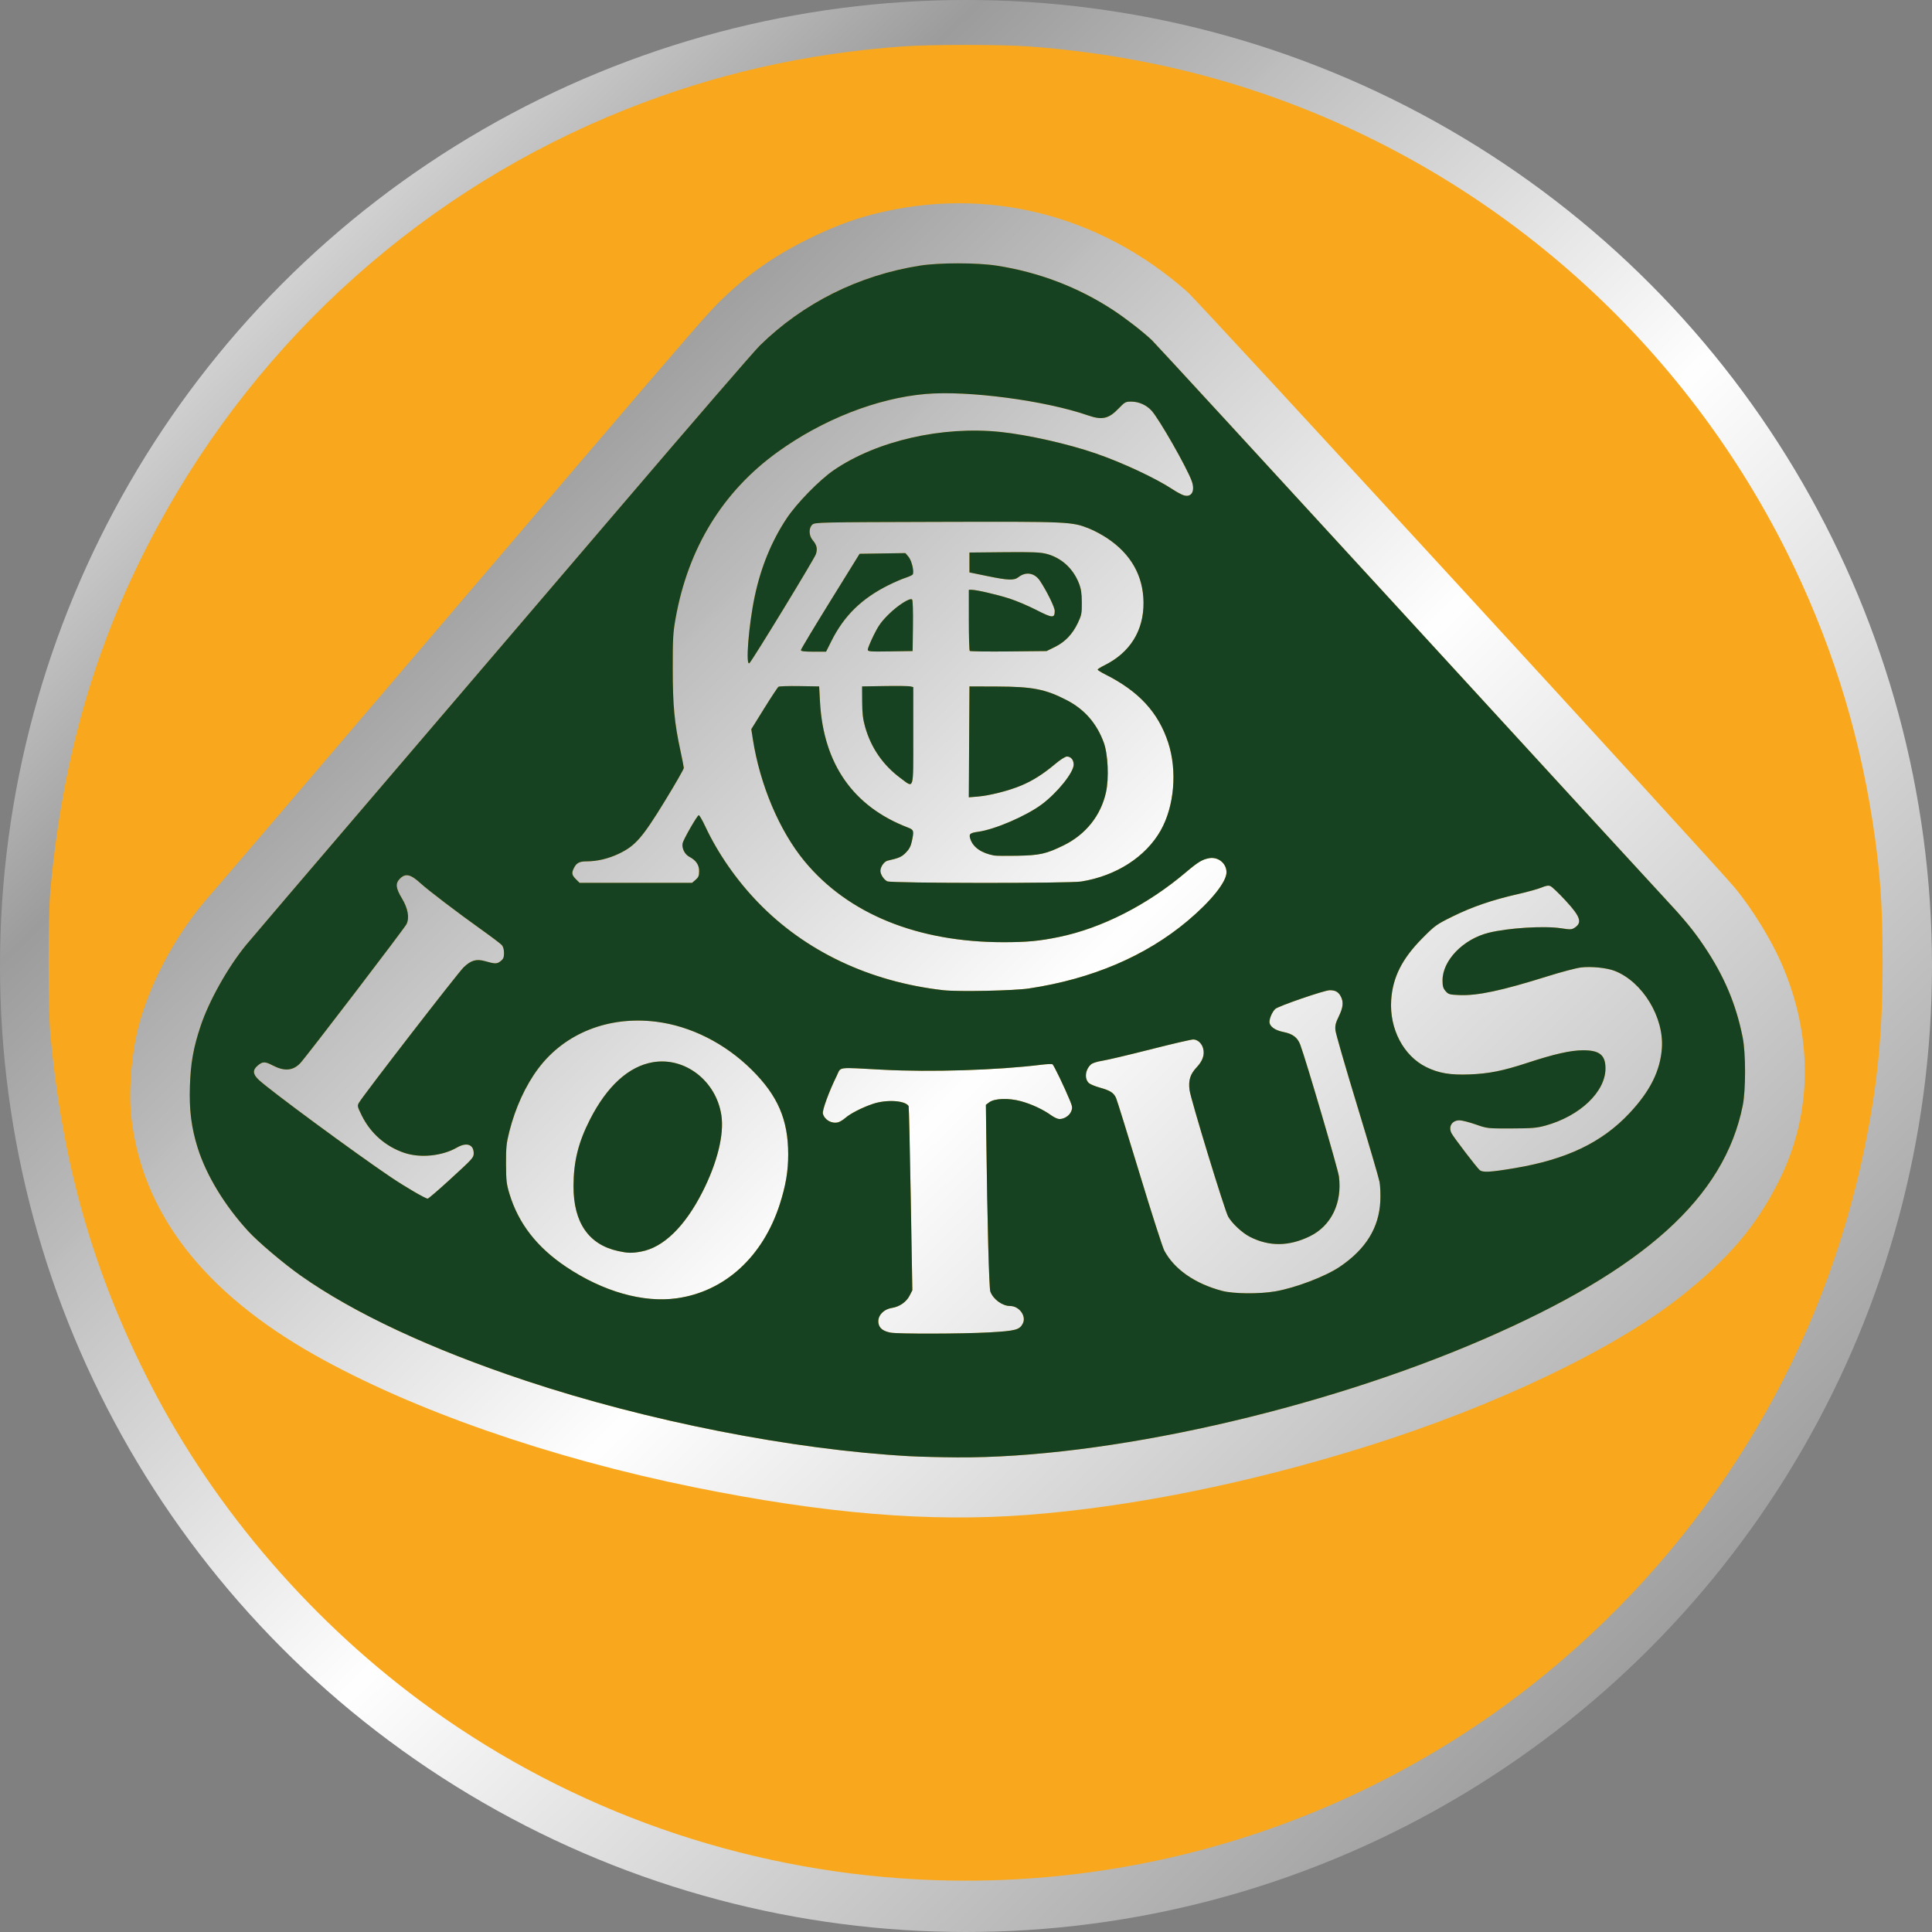 <?xml version="1.0" encoding="UTF-8"?>
<svg version="1.1" viewBox="0 0 500 500" xmlns="http://www.w3.org/2000/svg" xmlns:cc="http://creativecommons.org/ns#" xmlns:dc="http://purl.org/dc/elements/1.1/" xmlns:rdf="http://www.w3.org/1999/02/22-rdf-syntax-ns#" xmlns:xlink="http://www.w3.org/1999/xlink">
<rect x="0" y="0" width="500" height="500" fill="#808080" stroke="none"/>
<defs>
<linearGradient id="a" x1="57.391" x2="436.52" y1="58.696" y2="444.78" gradientUnits="userSpaceOnUse">
<stop stop-color="#e1e1e1" offset="0"/>
<stop stop-color="#9c9c9c" offset=".177"/>
<stop stop-color="#fff" stop-opacity=".994" offset=".543"/>
<stop stop-color="#979797" stop-opacity=".992" offset="1"/>
</linearGradient>
</defs>
<circle cx="250" cy="250" r="250" fill="url(#a)" fill-rule="evenodd"/>
<path d="m237.17 486.37c-45.374-2.454-88.891-17.738-125.56-44.097-30.253-21.748-55.824-51.29-72.58-83.851-14.841-28.84-22.982-57.33-26.014-91.043-0.57-6.339-0.575-30.248-0.007-36.613 3.141-35.228 11.997-65.369 27.759-94.475 26.679-49.264 69.591-87.476 121.31-108.02 22.995-9.135 46.205-14.411 71.494-16.252 7.156-0.521 25.539-0.521 32.69 2.62e-4 20.861 1.52 41.051 5.556 59.987 11.991 59.205 20.119 108.09 62.763 136.12 118.74 11.039 22.045 18.447 45.272 22.235 69.716 1.974 12.741 2.615 21.66 2.618 36.45 4e-3 18.47-1.307 31.892-4.73 48.419-10.674 51.543-37.996 97.74-78.279 132.35-46.14 39.648-106.07 59.984-167.05 56.686zm28.604-94.305c27.024-2.049 57.705-8.248 88.162-17.813 33.087-10.391 63.84-25.08 81.024-38.7 12.39-9.82 19.464-18.128 25.339-29.76 8.818-17.456 9.048-37.603 0.648-56.69-2.673-6.074-7.456-13.825-11.844-19.194-4.717-5.771-138.72-151.64-141.82-154.38-22.836-20.171-52.184-27.468-81.047-20.152-5.428 1.376-10.688 3.353-16.524 6.21-9.065 4.438-15.93 9.201-22.857 15.86-3.466 3.331-7.283 7.722-40.071 46.093-8.527 9.979-18.457 21.6-22.067 25.825-16.116 18.861-36.602 42.848-51.648 60.477-8.977 10.518-17.384 20.323-18.681 21.788-8.264 9.334-14.903 21.294-18.213 32.813-2.018 7.021-2.97 17.564-2.211 24.478 2.726 24.825 18.625 45.48 47.564 61.792 25.219 14.215 60.915 26.652 98.11 34.183 33.79 6.842 60.787 9.087 86.139 7.165zm-30.402-15.204c-30.255-1.676-67.927-9.091-99.379-19.561-24.502-8.157-44.369-17.437-58.167-27.173-4.426-3.123-10.998-8.686-13.574-11.49-6.095-6.635-10.836-14.436-13.072-21.512-1.645-5.205-2.246-9.938-2.034-16.015 0.211-6.081 0.883-9.87 2.747-15.499 2.154-6.504 7.024-15.207 11.749-20.995 1.047-1.283 15.735-18.494 32.64-38.248 16.905-19.754 45.811-53.569 64.235-75.144 18.424-21.576 34.676-40.383 36.116-41.793 11.259-11.035 25.667-18.219 41.518-20.7 4.958-0.776 14.697-0.771 19.766 0.01 10.863 1.675 21.097 5.572 30.087 11.457 3.29 2.154 7.717 5.587 10.097 7.83 0.789 0.743 29.761 32.244 64.382 70.001 34.621 37.757 65.147 71.003 67.835 73.88 5.492 5.878 7.926 8.822 10.69 12.933 5.222 7.766 8.289 15.025 10.006 23.68 0.81 4.081 0.815 13.554 0.01 17.578-4.759 23.796-25.508 42.491-67.195 60.544-42.453 18.385-97.718 30.771-136.19 30.526-4.138-0.026-9.657-0.166-12.264-0.311zm20.555-32.035c6.967-0.388 7.984-0.661 8.807-2.365 0.917-1.898-0.979-4.465-3.302-4.468-2.013-3e-3 -4.367-1.713-5.128-3.727-0.335-0.886-0.778-17.747-1.053-40.044l-0.102-8.3 0.877-0.655c1.368-1.022 5.04-1.142 8.224-0.268 2.766 0.759 5.739 2.148 7.814 3.651 0.729 0.528 1.679 0.96 2.11 0.96 1.25 0 2.586-0.865 3.044-1.971 0.374-0.903 0.335-1.234-0.339-2.876-1.368-3.332-4.154-9.118-4.49-9.325-0.181-0.112-1.486-0.06-2.9 0.116-11.349 1.406-28.633 1.948-41.028 1.289-12.162-0.647-10.726-0.839-11.92 1.587-1.979 4.02-3.785 8.941-3.58 9.758 0.409 1.631 2.25 2.693 3.934 2.27 0.446-0.112 1.292-0.624 1.88-1.137 1.317-1.151 4.375-2.71 7.139-3.641 3.529-1.189 8.361-0.887 9.238 0.577 0.082 0.136 0.331 10.917 0.555 23.957l0.407 23.71-0.704 1.38c-0.833 1.633-2.6 2.87-4.543 3.18-2.56 0.408-4.128 2.502-3.369 4.499 0.368 0.967 1.302 1.564 2.971 1.898 1.848 0.369 18.494 0.335 25.458-0.053zm-80.81-8.824c12.449-1.728 22.323-10.744 26.706-24.384 1.53-4.763 2.167-8.532 2.167-12.838 0-9.002-2.691-15.238-9.472-21.947-6.904-6.831-15.764-11.289-24.664-12.409-12.304-1.549-23.637 2.929-30.509 12.053-3.306 4.39-5.974 10.192-7.533 16.381-0.757 3.003-0.867 4.09-0.85 8.356 0.017 4.347 0.118 5.229 0.892 7.774 2.334 7.672 7.122 13.831 14.685 18.89 9.552 6.389 19.893 9.329 28.577 8.123zm-15.125-12.226c-7.654-1.665-11.593-7.397-11.565-16.828 0.019-6.349 1.24-11.285 4.253-17.204 4.406-8.655 10.044-13.785 16.308-14.842 8.299-1.4 16.345 4.831 17.701 13.706 0.762 4.987-1.058 12.342-4.934 19.946-4.55 8.925-10.091 14.299-15.827 15.351-2.407 0.441-3.413 0.419-5.935-0.129zm170.02 10.435c5.28-0.914 13.011-3.86 16.729-6.375 6.739-4.559 10.149-10.08 10.487-16.978 0.084-1.708-8e-3 -3.958-0.202-5.001-0.195-1.042-2.806-9.942-5.803-19.778-2.997-9.835-5.519-18.57-5.605-19.411-0.127-1.245 0.032-1.916 0.864-3.622 1.127-2.314 1.27-3.715 0.526-5.154-0.605-1.171-1.409-1.628-2.859-1.628-1.363 0-13.238 4.079-14.096 4.842-0.731 0.65-1.511 2.372-1.511 3.335 0 1.182 1.391 2.203 3.59 2.636 2.432 0.478 3.69 1.434 4.39 3.335 1.58 4.289 9.754 32.145 9.998 34.07 0.869 6.863-2.011 12.78-7.528 15.465-5.418 2.637-10.486 2.69-15.479 0.162-1.994-1.01-4.578-3.401-5.647-5.225-0.887-1.514-9.707-30.404-10.012-32.795-0.32-2.512 0.168-4.076 1.825-5.848 1.575-1.684 2.117-3.222 1.712-4.856-0.336-1.352-1.445-2.372-2.58-2.372-0.541 0-5.554 1.163-11.139 2.585-5.586 1.422-11.166 2.739-12.401 2.926-1.279 0.194-2.529 0.594-2.905 0.929-1.518 1.351-1.786 3.737-0.546 4.859 0.335 0.303 1.59 0.823 2.789 1.155 2.69 0.746 3.616 1.334 4.222 2.68 0.259 0.576 2.991 9.358 6.071 19.516 3.08 10.159 5.971 19.161 6.423 20.005 2.595 4.837 7.935 8.553 14.959 10.41 2.949 0.779 9.612 0.842 13.73 0.13zm-213.77-28.766c6.151-5.621 6.353-5.842 6.353-6.973 0-2.289-1.827-2.929-4.298-1.505-3.858 2.223-9.54 2.793-13.7 1.375-4.816-1.642-8.698-5.049-10.954-9.616-1.16-2.348-1.204-2.547-0.744-3.34 1.169-2.013 25.652-33.681 27.115-35.073 1.894-1.802 3.292-2.201 5.511-1.57 2.627 0.746 3.081 0.747 4.022 6e-3 0.728-0.572 0.894-0.966 0.894-2.115 0-0.881-0.215-1.653-0.572-2.054-0.315-0.354-2.705-2.162-5.312-4.018-6.064-4.318-13.799-10.207-15.691-11.947-2.574-2.366-3.91-2.675-5.349-1.236-1.234 1.234-1.115 2.439 0.503 5.118 1.568 2.595 1.999 5.039 1.179 6.682-0.548 1.099-25.983 34.377-27.484 35.959-1.877 1.978-4.122 2.165-7.129 0.593-1.998-1.045-2.61-1.042-3.866 0.015-1.391 1.17-1.324 2.222 0.235 3.699 2.8 2.653 24.718 18.808 34.18 25.193 3.731 2.518 8.959 5.565 9.55 5.566 0.192 0 2.692-2.141 5.557-4.759zm275.72-3.124c13.511-2.267 22.649-6.645 29.781-14.269 5.322-5.69 7.922-10.904 8.351-16.749 0.589-8.035-5.001-17.217-12.197-20.034-2.064-0.808-6.136-1.219-8.772-0.884-1.259 0.16-5.09 1.169-8.514 2.244-11.974 3.758-18.213 5.089-22.94 4.895-2.557-0.105-2.824-0.182-3.553-1.031-0.634-0.737-0.789-1.282-0.789-2.779 0-5.16 5.341-10.671 11.932-12.312 5.058-1.259 14.396-1.839 18.739-1.164 2.389 0.372 2.755 0.358 3.505-0.134 2.04-1.337 1.536-2.849-2.358-7.065-1.736-1.879-3.487-3.551-3.891-3.715-0.534-0.216-1.17-0.114-2.318 0.371-0.87 0.368-3.642 1.138-6.159 1.71-6.597 1.501-11.799 3.284-16.836 5.772-4.223 2.086-4.561 2.329-7.85 5.648-5.259 5.307-7.686 10.142-8.058 16.054-0.467 7.419 3.205 14.4 9.1 17.295 3.21 1.577 6.225 2.083 11.222 1.885 5.004-0.198 8.612-0.921 14.912-2.988 6.965-2.285 11.132-3.231 14.346-3.256 4.322-0.034 5.884 1.211 5.884 4.689 0 6.045-6.602 12.336-15.528 14.796-2.255 0.621-3.472 0.724-8.826 0.741-6.189 0.02-6.222 0.016-9.254-1.042-1.673-0.584-3.549-1.062-4.168-1.062-1.96 0-2.965 1.647-2.058 3.372 0.565 1.073 6.472 8.798 7.254 9.485 0.792 0.696 2.656 0.599 9.043-0.473zm-125.6-46.519c16.234-2.44 30.174-8.385 40.994-17.483 6.071-5.105 10.052-10.071 10.063-12.554 0.011-2.341-2.171-4.103-4.532-3.66-1.756 0.33-2.876 1.012-5.996 3.657-9.951 8.436-21.756 14.448-32.863 16.736-5.026 1.036-8.311 1.344-14.295 1.344-22.244 0-40.226-7.308-51.488-20.921-6.531-7.894-11.569-19.803-13.424-31.733l-0.385-2.475 3.334-5.369c1.834-2.953 3.505-5.48 3.713-5.615 0.208-0.135 2.659-0.209 5.446-0.164l5.067 0.081 0.221 3.99c0.889 16.083 8.589 27.095 22.744 32.528 1.554 0.597 1.615 0.809 1.018 3.594-0.271 1.266-0.692 2.054-1.565 2.927-1.095 1.096-1.774 1.393-4.678 2.046-0.892 0.201-1.886 1.593-1.886 2.643 0 0.933 0.911 2.315 1.789 2.715 1.125 0.513 47.01 0.554 50.189 0.046 9.026-1.444 16.703-6.38 20.565-13.222 3.529-6.252 4.314-15.452 1.94-22.72-2.549-7.803-7.591-13.282-16.212-17.616-1.124-0.565-2.043-1.141-2.043-1.281 0-0.14 0.772-0.634 1.716-1.099 6.66-3.278 10.22-8.991 10.151-16.29-0.065-6.921-3.274-12.569-9.468-16.665-1.287-0.852-3.313-1.937-4.501-2.413-4.604-1.843-5.006-1.861-39.471-1.766-30.536 0.084-31.608 0.107-32.273 0.709-0.966 0.874-0.925 2.803 0.085 4.011 1.084 1.296 1.297 2.215 0.843 3.626-0.377 1.171-16.241 27.193-17.179 28.179-1.082 1.138-0.239-9.761 1.331-17.194 1.599-7.575 4.35-14.31 8.255-20.21 2.604-3.934 8.529-9.995 12.257-12.537 11.106-7.573 27.979-11.436 43.083-9.862 7.064 0.736 17.493 3.084 24.639 5.548 7 2.414 15.539 6.407 20.018 9.362 0.918 0.606 2.121 1.259 2.674 1.451 2.083 0.726 3.125-0.983 2.2-3.607-1.209-3.426-8.48-16.172-10.427-18.278-1.347-1.457-3.271-2.314-5.215-2.323-1.491-7e-3 -1.678 0.094-3.297 1.778-2.562 2.667-4.27 3.055-7.902 1.794-11.129-3.863-31.107-6.498-42.054-5.548-12.594 1.094-26.682 6.624-38.334 15.048-14.185 10.256-23.121 24.846-26.366 43.045-0.658 3.693-0.745 5.231-0.735 13.014 0.012 9.595 0.422 13.966 1.986 21.194 0.473 2.188 0.869 4.205 0.88 4.484 0.011 0.279-2.181 4.103-4.872 8.499-5.875 9.597-7.679 11.663-11.966 13.702-2.706 1.287-5.601 1.967-8.394 1.972-1.751 3e-3 -2.528 0.404-3.162 1.63-0.703 1.36-0.621 1.891 0.462 2.974l0.956 0.956h14.554 14.554l0.917-0.789c0.753-0.647 0.917-1.053 0.917-2.262 0-1.602-0.82-2.799-2.528-3.687-1.202-0.625-2.003-2.234-1.748-3.51 0.192-0.96 3.604-6.926 4.156-7.268 0.146-0.09 0.905 1.203 1.687 2.874 3.281 7.011 8.089 13.932 13.721 19.752 12.21 12.618 28.852 20.499 47.875 22.67 3.828 0.437 18.288 0.141 22.258-0.456zm-9.089-34.398c-3.272-0.613-5.426-2.108-6.143-4.265-0.434-1.305-0.138-1.576 2.057-1.882 4.339-0.606 12.462-4.116 16.459-7.113 4.042-3.03 8.222-8.246 8.222-10.258 0-1.244-0.717-2.097-1.761-2.097-0.418 0-1.723 0.833-3.038 1.94-3.098 2.608-5.829 4.334-8.836 5.586-3.187 1.327-8.086 2.572-11.132 2.83l-2.373 0.201 0.085-14.35 0.085-14.35 7.192 0.027c9.184 0.035 12.433 0.671 17.959 3.514 4.58 2.357 7.744 5.964 9.584 10.927 1.12 3.022 1.406 9.287 0.59 12.952-1.341 6.029-5.254 10.922-10.971 13.718-4.52 2.211-6.184 2.58-12.095 2.685-2.787 0.049-5.435 0.021-5.884-0.064zm-24.191-20.007c-4.561-3.376-7.666-7.869-9.198-13.31-0.563-1.999-0.736-3.499-0.752-6.52l-0.021-3.923 5.884-0.093c3.236-0.051 6.215-0.011 6.62 0.088l0.736 0.181v12.58c0 14.499 0.264 13.612-3.269 10.997zm-25.811-33.151c8e-3 -0.225 3.43-5.925 7.605-12.668l7.591-12.259 5.927-0.089 5.927-0.089 0.82 0.974c0.807 0.959 1.494 3.877 1.073 4.557-0.108 0.174-0.966 0.57-1.908 0.878s-2.889 1.149-4.328 1.867c-7.022 3.506-11.53 7.923-14.84 14.539l-1.349 2.697h-3.265c-2.402 0-3.262-0.108-3.251-0.409zm17.312-0.141c0-0.31 0.675-1.952 1.5-3.648 1.19-2.446 1.985-3.565 3.841-5.409 2.447-2.43 5.599-4.428 6.136-3.891 0.174 0.174 0.267 3.095 0.216 6.819l-0.089 6.515-5.803 0.089c-5.313 0.082-5.803 0.042-5.803-0.475zm26.387 0.349c-0.129-0.129-0.235-3.741-0.235-8.026v-7.791l0.736 5e-3c1.297 9e-3 6.523 1.219 9.788 2.266 1.742 0.559 4.888 1.896 6.991 2.972 4.144 2.12 4.715 2.147 4.715 0.219 0-0.945-2.021-5.065-3.813-7.773-1.375-2.078-3.655-2.471-5.574-0.961-1.134 0.892-2.616 0.84-8.102-0.287l-4.577-0.94v-2.572-2.572l8.961-0.087c7.244-0.07 9.34 0.01 10.94 0.42 3.83 0.981 6.906 3.757 8.413 7.594 0.575 1.464 0.743 2.568 0.759 4.986 0.019 2.831-0.071 3.299-1.014 5.289-1.383 2.92-3.303 4.932-5.946 6.234l-2.157 1.062-9.825 0.099c-5.404 0.054-9.931-7e-3 -10.06-0.136z" fill="#f9a81d"/>
<path d="m235.37 376.86c-30.255-1.676-67.927-9.091-99.379-19.561-24.502-8.157-44.369-17.437-58.167-27.173-4.426-3.123-10.998-8.686-13.574-11.49-6.095-6.635-10.836-14.436-13.072-21.512-1.645-5.205-2.246-9.938-2.034-16.015 0.211-6.081 0.883-9.87 2.747-15.499 2.154-6.504 7.024-15.207 11.749-20.995 1.047-1.283 15.735-18.494 32.64-38.248 16.905-19.754 45.811-53.569 64.235-75.144 18.424-21.576 34.676-40.383 36.116-41.793 11.259-11.035 25.667-18.219 41.518-20.7 4.958-0.776 14.697-0.771 19.766 0.01 10.863 1.675 21.097 5.572 30.087 11.457 3.29 2.154 7.717 5.587 10.097 7.83 0.789 0.743 29.761 32.244 64.382 70.001 34.621 37.757 65.147 71.003 67.835 73.88 5.492 5.878 7.926 8.822 10.69 12.933 5.222 7.766 8.289 15.025 10.006 23.68 0.81 4.081 0.815 13.554 0.01 17.578-4.759 23.796-25.508 42.491-67.195 60.544-42.453 18.385-97.718 30.771-136.19 30.526-4.138-0.026-9.657-0.166-12.264-0.311zm20.555-32.035c6.967-0.388 7.984-0.661 8.807-2.365 0.917-1.898-0.979-4.465-3.302-4.468-2.013-3e-3 -4.367-1.713-5.128-3.727-0.335-0.886-0.778-17.747-1.053-40.044l-0.102-8.3 0.877-0.655c1.368-1.022 5.04-1.142 8.224-0.268 2.766 0.759 5.739 2.148 7.814 3.651 0.729 0.528 1.679 0.96 2.11 0.96 1.25 0 2.586-0.865 3.044-1.971 0.374-0.903 0.335-1.234-0.339-2.876-1.368-3.332-4.154-9.118-4.49-9.325-0.181-0.112-1.486-0.06-2.9 0.116-11.349 1.406-28.633 1.948-41.028 1.289-12.162-0.647-10.726-0.839-11.92 1.587-1.979 4.02-3.785 8.941-3.58 9.758 0.409 1.631 2.25 2.693 3.934 2.27 0.446-0.112 1.292-0.624 1.88-1.137 1.317-1.151 4.375-2.71 7.139-3.641 3.529-1.189 8.361-0.887 9.238 0.577 0.082 0.136 0.331 10.917 0.555 23.957l0.407 23.71-0.704 1.38c-0.833 1.633-2.6 2.87-4.543 3.18-2.56 0.408-4.128 2.502-3.369 4.499 0.368 0.967 1.302 1.564 2.971 1.898 1.848 0.369 18.494 0.335 25.458-0.053zm-80.81-8.824c12.449-1.728 22.323-10.744 26.706-24.384 1.53-4.763 2.167-8.532 2.167-12.838 0-9.002-2.691-15.238-9.472-21.947-6.904-6.831-15.764-11.289-24.664-12.409-12.304-1.549-23.637 2.929-30.509 12.053-3.306 4.39-5.974 10.192-7.533 16.381-0.757 3.003-0.867 4.09-0.85 8.356 0.017 4.347 0.118 5.229 0.892 7.774 2.334 7.672 7.122 13.831 14.685 18.89 9.552 6.389 19.893 9.329 28.577 8.123zm-15.125-12.226c-7.654-1.665-11.593-7.397-11.565-16.828 0.019-6.349 1.24-11.285 4.253-17.204 4.406-8.655 10.044-13.785 16.308-14.842 8.299-1.4 16.345 4.831 17.701 13.706 0.762 4.987-1.058 12.342-4.934 19.946-4.55 8.925-10.091 14.299-15.827 15.351-2.407 0.441-3.413 0.419-5.935-0.129zm170.02 10.435c5.28-0.914 13.011-3.86 16.729-6.375 6.739-4.559 10.149-10.08 10.487-16.978 0.084-1.708-8e-3 -3.958-0.202-5.001-0.195-1.042-2.806-9.942-5.803-19.778-2.997-9.835-5.519-18.57-5.605-19.411-0.127-1.245 0.032-1.916 0.864-3.622 1.127-2.314 1.27-3.715 0.526-5.154-0.605-1.171-1.409-1.628-2.859-1.628-1.363 0-13.238 4.079-14.096 4.842-0.731 0.65-1.511 2.372-1.511 3.335 0 1.182 1.391 2.203 3.59 2.636 2.432 0.478 3.69 1.434 4.39 3.335 1.58 4.289 9.754 32.145 9.998 34.07 0.869 6.863-2.011 12.78-7.528 15.465-5.418 2.637-10.486 2.69-15.479 0.162-1.994-1.01-4.578-3.401-5.647-5.225-0.887-1.514-9.707-30.404-10.012-32.795-0.32-2.512 0.168-4.076 1.825-5.848 1.575-1.684 2.117-3.222 1.712-4.856-0.336-1.352-1.445-2.372-2.58-2.372-0.541 0-5.554 1.163-11.139 2.585-5.586 1.422-11.166 2.739-12.401 2.926-1.279 0.194-2.529 0.594-2.905 0.929-1.518 1.351-1.786 3.737-0.546 4.859 0.335 0.303 1.59 0.823 2.789 1.155 2.69 0.746 3.616 1.334 4.222 2.68 0.259 0.576 2.991 9.358 6.071 19.516 3.08 10.159 5.971 19.161 6.423 20.005 2.595 4.837 7.935 8.553 14.959 10.41 2.949 0.779 9.612 0.842 13.73 0.13zm-213.77-28.766c6.151-5.621 6.353-5.842 6.353-6.973 0-2.289-1.827-2.929-4.298-1.505-3.858 2.223-9.54 2.793-13.7 1.375-4.816-1.642-8.698-5.049-10.954-9.616-1.16-2.348-1.204-2.547-0.744-3.34 1.169-2.013 25.652-33.681 27.115-35.073 1.894-1.802 3.292-2.201 5.511-1.57 2.627 0.746 3.081 0.747 4.022 6e-3 0.728-0.572 0.894-0.966 0.894-2.115 0-0.881-0.215-1.653-0.572-2.054-0.315-0.354-2.705-2.162-5.312-4.018-6.064-4.318-13.799-10.207-15.691-11.947-2.574-2.366-3.91-2.675-5.349-1.236-1.234 1.234-1.115 2.439 0.503 5.118 1.568 2.595 1.999 5.039 1.179 6.682-0.548 1.099-25.983 34.377-27.484 35.959-1.877 1.978-4.122 2.165-7.129 0.593-1.998-1.045-2.61-1.042-3.866 0.015-1.391 1.17-1.324 2.222 0.235 3.699 2.8 2.653 24.718 18.808 34.18 25.193 3.731 2.518 8.959 5.565 9.55 5.566 0.192 0 2.692-2.141 5.557-4.759zm275.72-3.124c13.511-2.267 22.649-6.645 29.781-14.269 5.322-5.69 7.922-10.904 8.351-16.749 0.589-8.035-5.001-17.217-12.197-20.034-2.064-0.808-6.136-1.219-8.772-0.884-1.259 0.16-5.09 1.169-8.514 2.244-11.974 3.758-18.213 5.089-22.94 4.895-2.557-0.105-2.824-0.182-3.553-1.031-0.634-0.737-0.789-1.282-0.789-2.779 0-5.16 5.341-10.671 11.932-12.312 5.058-1.259 14.396-1.839 18.739-1.164 2.389 0.372 2.755 0.358 3.505-0.134 2.04-1.337 1.536-2.849-2.358-7.065-1.736-1.879-3.487-3.551-3.891-3.715-0.534-0.216-1.17-0.114-2.318 0.371-0.87 0.368-3.642 1.138-6.159 1.71-6.597 1.501-11.799 3.284-16.836 5.772-4.223 2.086-4.561 2.329-7.85 5.648-5.259 5.307-7.686 10.142-8.058 16.054-0.467 7.419 3.205 14.4 9.1 17.295 3.21 1.577 6.225 2.083 11.222 1.885 5.004-0.198 8.612-0.921 14.912-2.988 6.965-2.285 11.132-3.231 14.346-3.256 4.322-0.034 5.884 1.211 5.884 4.689 0 6.045-6.602 12.336-15.528 14.796-2.255 0.621-3.472 0.724-8.826 0.741-6.189 0.02-6.222 0.016-9.254-1.042-1.673-0.584-3.549-1.062-4.168-1.062-1.96 0-2.965 1.647-2.058 3.372 0.565 1.073 6.472 8.798 7.254 9.485 0.792 0.696 2.656 0.599 9.043-0.473zm-125.6-46.519c16.234-2.44 30.174-8.385 40.994-17.483 6.071-5.105 10.052-10.071 10.063-12.554 0.011-2.341-2.171-4.103-4.532-3.66-1.756 0.33-2.876 1.012-5.996 3.657-9.951 8.436-21.756 14.448-32.863 16.736-5.026 1.036-8.311 1.344-14.295 1.344-22.244 0-40.226-7.308-51.488-20.921-6.531-7.894-11.569-19.803-13.424-31.733l-0.385-2.475 3.334-5.369c1.834-2.953 3.505-5.48 3.713-5.615 0.208-0.135 2.659-0.209 5.446-0.164l5.067 0.081 0.221 3.99c0.889 16.083 8.589 27.095 22.744 32.528 1.554 0.597 1.615 0.809 1.018 3.594-0.271 1.266-0.692 2.054-1.565 2.927-1.095 1.096-1.774 1.393-4.678 2.046-0.892 0.201-1.886 1.593-1.886 2.643 0 0.933 0.911 2.315 1.789 2.715 1.125 0.513 47.01 0.554 50.189 0.046 9.026-1.444 16.703-6.38 20.565-13.222 3.529-6.252 4.314-15.452 1.94-22.72-2.549-7.803-7.591-13.282-16.212-17.616-1.124-0.565-2.043-1.141-2.043-1.281 0-0.14 0.772-0.634 1.716-1.099 6.66-3.278 10.22-8.991 10.151-16.29-0.065-6.921-3.274-12.569-9.468-16.665-1.287-0.852-3.313-1.937-4.501-2.413-4.604-1.843-5.006-1.861-39.471-1.766-30.536 0.084-31.608 0.107-32.273 0.709-0.966 0.874-0.925 2.803 0.085 4.011 1.084 1.296 1.297 2.215 0.843 3.626-0.377 1.171-16.241 27.193-17.179 28.179-1.082 1.138-0.239-9.761 1.331-17.194 1.599-7.575 4.35-14.31 8.255-20.21 2.604-3.934 8.529-9.995 12.257-12.537 11.106-7.573 27.979-11.436 43.083-9.862 7.064 0.736 17.493 3.084 24.639 5.548 7 2.414 15.539 6.407 20.018 9.362 0.918 0.606 2.121 1.259 2.674 1.451 2.083 0.726 3.125-0.983 2.2-3.607-1.209-3.426-8.48-16.172-10.427-18.278-1.347-1.457-3.271-2.314-5.215-2.323-1.491-7e-3 -1.678 0.094-3.297 1.778-2.562 2.667-4.27 3.055-7.902 1.794-11.129-3.863-31.107-6.498-42.054-5.548-12.594 1.094-26.682 6.624-38.334 15.048-14.185 10.256-23.121 24.846-26.366 43.045-0.658 3.693-0.745 5.231-0.735 13.014 0.012 9.595 0.422 13.966 1.986 21.194 0.473 2.188 0.869 4.205 0.88 4.484 0.011 0.279-2.181 4.103-4.872 8.499-5.875 9.597-7.679 11.663-11.966 13.702-2.706 1.287-5.601 1.967-8.394 1.972-1.751 3e-3 -2.528 0.404-3.162 1.63-0.703 1.36-0.621 1.891 0.462 2.974l0.956 0.956h14.554 14.554l0.917-0.789c0.753-0.647 0.917-1.053 0.917-2.262 0-1.602-0.82-2.799-2.528-3.687-1.202-0.625-2.003-2.234-1.748-3.51 0.192-0.96 3.604-6.926 4.156-7.268 0.146-0.09 0.905 1.203 1.687 2.874 3.281 7.011 8.089 13.932 13.721 19.752 12.21 12.618 28.852 20.499 47.875 22.67 3.828 0.437 18.288 0.141 22.258-0.456zm-9.089-34.398c-3.272-0.613-5.426-2.108-6.143-4.265-0.434-1.305-0.138-1.576 2.057-1.882 4.339-0.606 12.462-4.116 16.459-7.113 4.042-3.03 8.222-8.246 8.222-10.258 0-1.244-0.717-2.097-1.761-2.097-0.418 0-1.723 0.833-3.038 1.94-3.098 2.608-5.829 4.334-8.836 5.586-3.187 1.327-8.086 2.572-11.132 2.83l-2.373 0.201 0.085-14.35 0.085-14.35 7.192 0.027c9.184 0.035 12.433 0.671 17.959 3.514 4.58 2.357 7.744 5.964 9.584 10.927 1.12 3.022 1.406 9.287 0.59 12.952-1.341 6.029-5.254 10.922-10.971 13.718-4.52 2.211-6.184 2.58-12.095 2.685-2.787 0.049-5.435 0.021-5.884-0.064zm-24.191-20.007c-4.561-3.376-7.666-7.869-9.198-13.31-0.563-1.999-0.736-3.499-0.752-6.52l-0.021-3.923 5.884-0.093c3.236-0.051 6.215-0.011 6.62 0.088l0.736 0.181v12.58c0 14.499 0.264 13.612-3.269 10.997zm-25.811-33.151c8e-3 -0.225 3.43-5.925 7.605-12.668l7.591-12.259 5.927-0.089 5.927-0.089 0.82 0.974c0.807 0.959 1.494 3.877 1.073 4.557-0.108 0.174-0.966 0.57-1.908 0.878s-2.889 1.149-4.328 1.867c-7.022 3.506-11.53 7.923-14.84 14.539l-1.349 2.697h-3.265c-2.402 0-3.262-0.108-3.251-0.409zm17.312-0.141c0-0.31 0.675-1.952 1.5-3.648 1.19-2.446 1.985-3.565 3.841-5.409 2.447-2.43 5.599-4.428 6.136-3.891 0.174 0.174 0.267 3.095 0.216 6.819l-0.089 6.515-5.803 0.089c-5.313 0.082-5.803 0.042-5.803-0.475zm26.387 0.349c-0.129-0.129-0.235-3.741-0.235-8.026v-7.791l0.736 5e-3c1.297 9e-3 6.523 1.219 9.788 2.266 1.742 0.559 4.888 1.896 6.991 2.972 4.144 2.12 4.715 2.147 4.715 0.219 0-0.945-2.021-5.065-3.813-7.773-1.375-2.078-3.655-2.471-5.574-0.961-1.134 0.892-2.616 0.84-8.102-0.287l-4.577-0.94v-2.572-2.572l8.961-0.087c7.244-0.07 9.34 0.01 10.94 0.42 3.83 0.981 6.906 3.757 8.413 7.594 0.575 1.464 0.743 2.568 0.759 4.986 0.019 2.831-0.071 3.299-1.014 5.289-1.383 2.92-3.303 4.932-5.946 6.234l-2.157 1.062-9.825 0.099c-5.404 0.054-9.931-7e-3 -10.06-0.136z" fill="#164221"/>
</svg>
